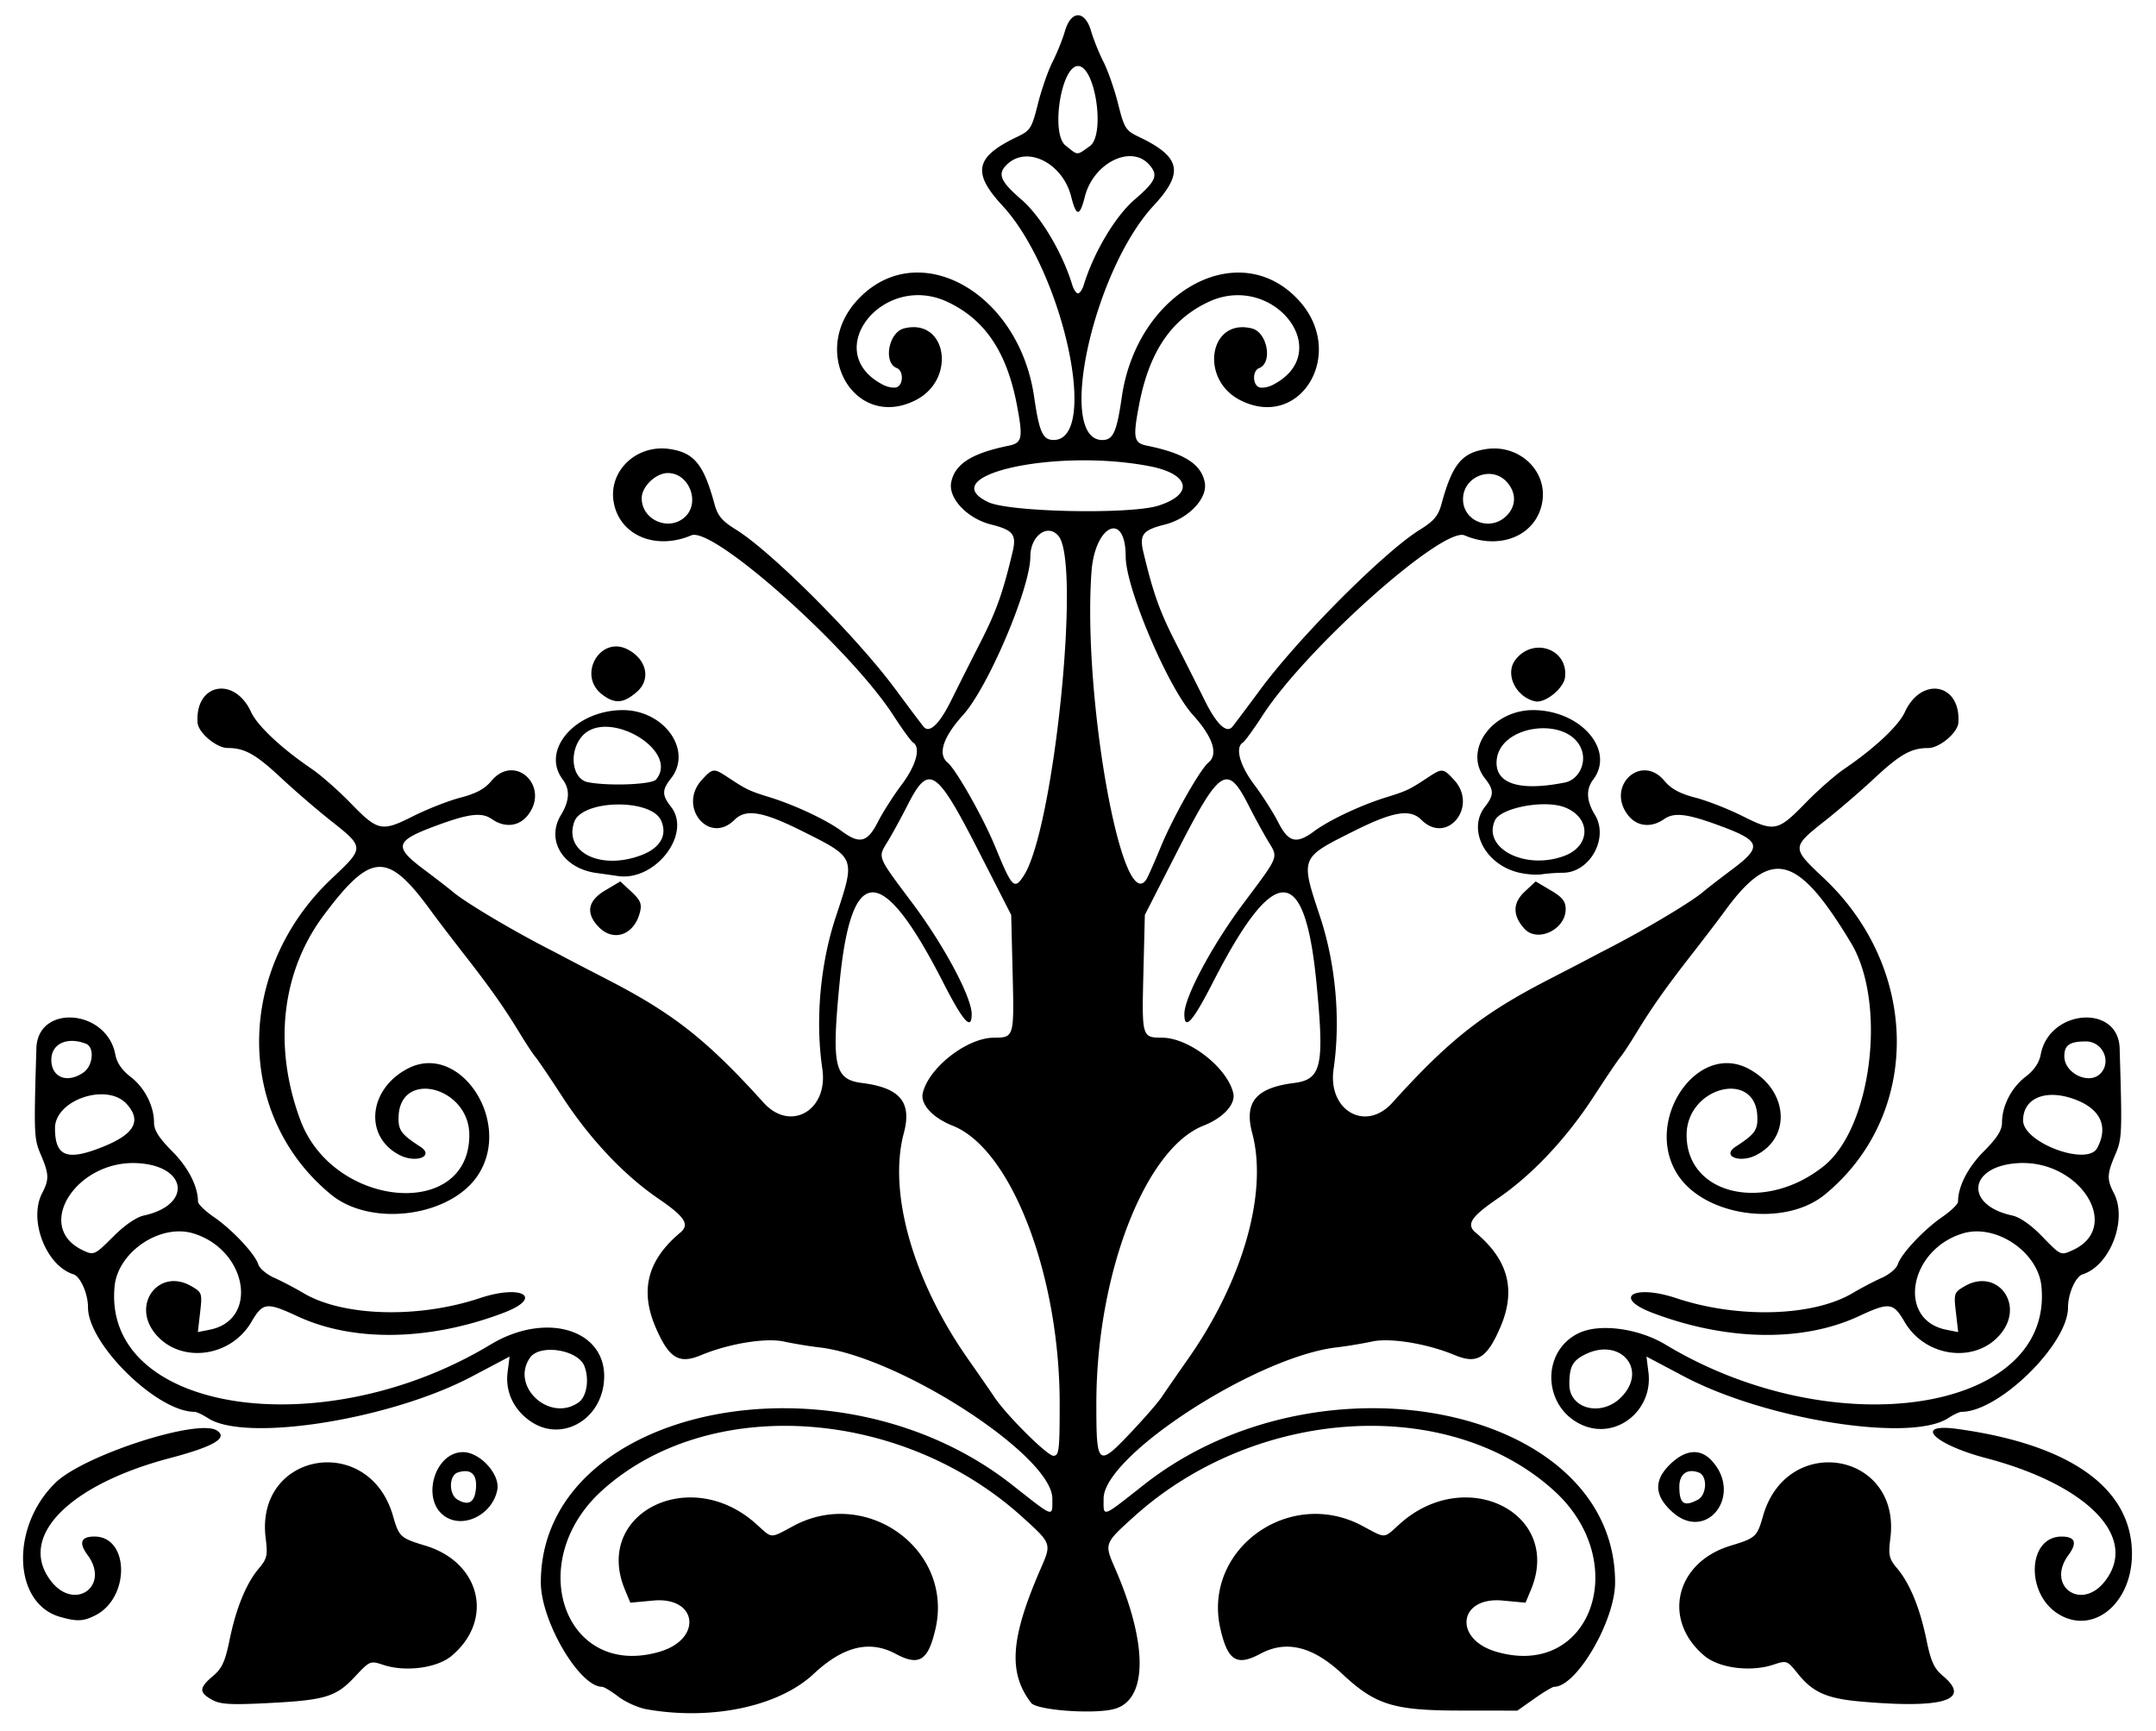 <?xml version="1.0"?>
<svg xmlns="http://www.w3.org/2000/svg" height="442.5" width="551.25" viewBox="0 0 551.25 442.5">
  <path d="M165.33 436.99c-2.139-.379-5.38-1.826-7.203-3.216-1.823-1.39-3.705-2.528-4.182-2.528-5.804 0-15.663-16.796-15.663-26.683 0-44.916 75.28-60.52 120.47-24.972 10.957 8.62 10.312 8.4 10.312 3.535 0-10.946-39.026-36.264-59.58-38.654-2.551-.297-6.625-.97-9.053-1.498-4.664-1.013-14.13.54-21.138 3.468-5.67 2.37-8.187.867-11.582-6.914-4.18-9.58-2.202-17.352 6.204-24.383 2.498-2.09 1.241-4.04-5.634-8.744-8.813-6.03-17.546-15.311-24.553-26.092-3.184-4.898-6.244-9.422-6.801-10.052-.557-.63-2.378-3.388-4.047-6.129-4.04-6.634-7.524-11.569-14.284-20.234-3.094-3.965-6.849-8.89-8.344-10.944-11.151-15.316-15.301-15.172-27.41.953-10.856 14.459-13.06 33.648-6.027 52.5 8.416 22.56 43.204 25.593 43.183 3.765-.012-12.33-17.743-16.848-18.09-4.61-.096 3.398.646 4.414 5.56 7.609 3.684 2.394-1.026 4.312-5.27 2.146-9.185-4.685-8.057-16.837 2.054-22.119 13.183-6.887 26.758 13.334 18.119 26.99-6.869 10.856-27.381 13.698-37.716 5.225-24.651-20.208-24.517-57.595.29-80.923 8.277-7.784 8.276-7.841-.433-14.718-3.426-2.705-9.067-7.564-12.536-10.798-6.592-6.16-9.406-7.74-13.78-7.74-2.85 0-7.493-3.906-7.675-6.456-.716-10.03 9.402-12.043 13.687-2.722 1.615 3.512 7.738 9.254 15.484 14.518 2.32 1.577 6.75 5.468 9.844 8.646 7.133 7.33 7.998 7.514 16.128 3.433 3.643-1.828 9.098-3.963 12.122-4.744 3.925-1.014 6.17-2.228 7.843-4.244 6-7.228 15.127 1.387 9.307 8.786-2.25 2.861-5.906 3.248-9.16.969-2.585-1.811-5.842-1.431-14.21 1.658-10.64 3.928-11.026 5.349-3.065 11.298 2.955 2.208 6.227 4.74 7.271 5.626 3.14 2.664 14.732 9.58 24.388 14.553 1.547.796 3.656 1.9 4.688 2.452 1.03.552 5.671 2.96 10.312 5.35 17.053 8.783 25.508 15.442 40.103 31.581 6.832 7.555 16.55 1.954 14.996-8.643-1.83-12.475-.557-26.82 3.457-38.935 5.06-15.276 5.173-14.992-8.75-21.948-9.952-4.972-14.29-5.685-17.153-2.822-6.552 6.552-14.651-3.42-8.324-10.249 2.751-2.968 3.01-2.992 6.608-.615 4.782 3.159 5.472 3.488 10.78 5.13 6.423 1.99 14.555 5.822 18.37 8.66 4.527 3.366 6.558 2.856 9.173-2.306 1.244-2.454 3.994-6.767 6.11-9.584 3.73-4.963 4.967-9.525 2.926-10.787-.506-.313-2.775-3.436-5.041-6.939-11.106-17.168-46.121-48.378-51.646-46.034-9.276 3.936-18.523-.092-19.887-8.662-1.26-7.92 5.959-14.662 14.352-13.403 6.27.94 8.685 3.91 11.453 14.09.81 2.984 1.934 4.316 5.496 6.519 9.07 5.609 30.887 27.449 40.78 40.826 3.622 4.898 6.885 9.236 7.25 9.64 1.48 1.637 4.03-.829 6.94-6.709a1671.36 1671.36 0 017.528-14.945c4.06-7.956 5.713-12.597 8.2-23.013 1.086-4.545.21-5.68-5.492-7.115-6.067-1.528-10.969-6.7-10.189-10.75.907-4.711 5.227-7.465 14.746-9.401 3.397-.691 3.655-1.949 2.093-10.221-2.579-13.657-8.116-21.948-17.693-26.493-16.638-7.896-32.818 12.76-16.567 21.15 1.2.62 2.783.896 3.516.615 1.722-.66 1.73-4.227.01-4.886-3.54-1.359-2.124-9.15 1.844-10.145 10.907-2.738 13.484 12.979 3.005 18.325-15.412 7.862-27.236-11.892-15.158-25.325 15.168-16.87 41.476-2.667 45.414 24.519 1.304 9.003 2.21 11.004 4.989 11.004 11.822 0 2.372-43.2-13.108-59.92-7.824-8.45-6.968-12.454 3.759-17.565 3.396-1.618 3.753-2.184 5.325-8.44.926-3.689 2.608-8.518 3.738-10.73 1.129-2.214 2.548-5.735 3.153-7.826 1.583-5.466 5.141-5.466 6.724 0 .605 2.09 2.024 5.612 3.153 7.825 1.13 2.214 2.811 7.042 3.738 10.73 1.572 6.257 1.929 6.823 5.325 8.44 10.726 5.111 11.583 9.115 3.759 17.567-15.5 16.73-24.95 59.93-13.13 59.93 2.778 0 3.685-2 4.99-11.004 3.937-27.186 30.245-41.39 45.413-24.52 12.077 13.434.254 33.188-15.158 25.326-10.479-5.347-7.902-21.062 3.005-18.325 3.968.996 5.383 8.786 1.843 10.145-1.72.66-1.711 4.225.011 4.886.733.281 2.315.005 3.516-.615 16.25-8.39.07-29.046-16.567-21.15-9.577 4.545-15.114 12.836-17.693 26.493-1.562 8.272-1.305 9.53 2.093 10.22 9.52 1.937 13.839 4.69 14.746 9.402.78 4.05-4.123 9.222-10.19 10.75-5.702 1.436-6.577 2.57-5.492 7.115 2.488 10.416 4.141 15.057 8.2 23.013 2.45 4.803 5.839 11.528 7.53 14.945 2.908 5.88 5.459 8.346 6.939 6.709.365-.404 3.627-4.742 7.25-9.64 9.894-13.377 31.71-35.217 40.78-40.826 3.562-2.203 4.685-3.535 5.496-6.518 2.768-10.18 5.183-13.151 11.453-14.091 8.393-1.259 15.612 5.483 14.352 13.403-1.363 8.57-10.61 12.598-19.887 8.662-5.525-2.344-40.539 28.865-51.646 46.034-2.266 3.503-4.535 6.626-5.042 6.94-2.04 1.26-.802 5.823 2.927 10.786 2.116 2.817 4.866 7.13 6.11 9.584 2.615 5.162 4.645 5.672 9.172 2.306 3.816-2.838 11.947-6.67 18.37-8.66 5.309-1.642 6-1.971 10.781-5.13 3.598-2.377 3.856-2.353 6.607.615 6.328 6.828-1.771 16.801-8.323 10.25-2.864-2.864-7.202-2.15-17.153 2.821-13.923 6.956-13.81 6.673-8.75 21.948 4.014 12.115 5.287 26.461 3.457 38.935-1.554 10.597 8.164 16.198 14.996 8.643 14.595-16.139 23.05-22.798 40.103-31.58 4.64-2.391 9.282-4.799 10.312-5.351 1.032-.552 3.14-1.656 4.688-2.452 9.655-4.972 21.247-11.888 24.388-14.553 1.044-.886 4.316-3.418 7.271-5.626 7.96-5.949 7.575-7.37-3.065-11.298-8.368-3.09-11.625-3.47-14.211-1.658-3.253 2.279-6.909 1.892-9.159-.969-5.82-7.399 3.306-16.014 9.307-8.786 1.673 2.015 3.917 3.23 7.843 4.244 3.025.781 8.48 2.916 12.122 4.744 8.13 4.08 8.995 3.896 16.128-3.433 3.094-3.178 7.524-7.07 9.844-8.646 7.745-5.265 13.869-11.006 15.484-14.518 4.284-9.32 14.403-7.308 13.687 2.722-.182 2.55-4.826 6.456-7.675 6.456-4.374 0-7.188 1.578-13.782 7.725-3.469 3.233-9.11 8.093-12.536 10.798-8.709 6.876-8.71 6.934-.433 14.718 24.807 23.328 24.941 60.715.29 80.923-10.336 8.472-30.848 5.63-37.716-5.226-8.639-13.655 4.936-33.876 18.12-26.99 10.11 5.282 11.238 17.435 2.054 22.12-4.245 2.165-8.955.247-5.272-2.147 4.915-3.195 5.657-4.21 5.561-7.61-.347-12.236-18.079-7.718-18.09 4.61-.014 15.432 20.048 19.983 35.072 7.955 12.291-9.84 16.178-41.752 6.95-57.065-13.706-22.745-20.395-24.425-32.276-8.107-1.495 2.054-5.25 6.979-8.344 10.944-6.76 8.665-10.245 13.6-14.284 20.234-1.669 2.74-3.49 5.499-4.047 6.129-.557.63-3.617 5.153-6.8 10.052-7.007 10.781-15.74 20.062-24.553 26.092-6.876 4.704-8.133 6.655-5.635 8.744 8.406 7.03 10.383 14.803 6.204 24.383-3.395 7.78-5.912 9.283-11.582 6.914-7.007-2.927-16.474-4.48-21.138-3.468-2.428.528-6.501 1.202-9.053 1.498-20.554 2.39-59.58 27.708-59.58 38.654 0 4.864-.645 5.085 10.312-3.535 45.188-35.549 120.47-19.943 120.47 24.972 0 9.802-9.852 26.683-15.573 26.683-.428 0-2.723 1.371-5.1 3.047l-4.322 3.047-14.69-.016c-16.993-.02-21.614-1.458-30.055-9.353-7.558-7.07-14.312-8.732-20.973-5.162-6.023 3.228-8.315 1.801-10.195-6.346-4.669-20.225 17.51-36.37 36.236-26.379 6.227 3.323 5.365 3.364 9.591-.451 16.882-15.239 41.743-2.77 33.554 16.83l-1.37 3.28-5.895-.544c-11.244-1.04-12.625 9.803-1.664 13.059 24.236 7.197 35.036-22.877 14.792-41.193-27.03-24.456-76.222-21.402-107.33 6.663-7.632 6.885-7.63 6.88-4.87 13.207 8.464 19.397 8.382 33.692-.206 35.988-5.221 1.396-19.797.325-21.24-1.561-5.938-7.764-5.301-16.561 2.494-34.427 2.76-6.328 2.762-6.322-4.87-13.207-31.111-28.065-80.302-31.12-107.33-6.663-20.244 18.315-9.445 48.39 14.792 41.193 10.96-3.255 9.58-14.098-1.663-13.059l-5.895.545-1.371-3.281c-8.189-19.599 16.672-32.068 33.554-16.83 4.226 3.815 3.364 3.775 9.592.451 18.725-9.992 40.905 6.154 36.236 26.38-1.881 8.146-4.173 9.573-10.195 6.345-6.661-3.57-13.415-1.908-20.973 5.162-8.898 8.323-26.097 11.956-42.692 9.02zm105.61-78.166c-.003-32.924-12.411-65.13-27.365-71.029-5.112-2.016-8.313-5.514-7.64-8.345 1.556-6.538 11.307-14.125 18.193-14.156 5.157-.023 5.188-.132 4.786-16.392l-.372-15-8.097-15.86c-11.11-21.761-12.946-22.96-18.473-12.056-1.51 2.979-3.726 7.037-4.924 9.019-2.656 4.394-2.994 3.537 6.351 16.046 7.985 10.687 15.042 23.911 15.042 28.186 0 4.382-2.117 2.04-7.284-8.054-15.723-30.716-23.492-30.713-26.482.011-2.084 21.411-1.326 24.79 5.767 25.687 9.695 1.226 12.76 4.91 10.65 12.802-4.049 15.151 2.33 37.654 16.345 57.656 2.89 4.125 5.955 8.555 6.812 9.844 3.067 4.615 13.51 15 15.087 15 1.441 0 1.606-1.37 1.605-13.36zm18.55 7.031c3.279-3.48 6.662-7.383 7.519-8.672.856-1.289 3.922-5.718 6.812-9.843 14.014-20.003 20.394-42.505 16.345-57.656-2.11-7.894.955-11.577 10.65-12.802 7.092-.897 7.851-4.276 5.767-25.687-2.99-30.724-10.76-30.727-26.482-.011-5.167 10.094-7.285 12.436-7.285 8.053 0-4.274 7.058-17.498 15.042-28.186 9.346-12.509 9.007-11.653 6.351-16.046-1.198-1.981-3.413-6.04-4.924-9.019-5.526-10.902-7.361-9.704-18.473 12.057l-8.097 15.859-.371 15c-.403 16.261-.371 16.369 4.785 16.392 6.886.03 16.637 7.619 18.193 14.156.674 2.832-2.528 6.33-7.64 8.345-14.953 5.9-27.361 38.104-27.364 71.03-.002 16.147.338 16.408 9.173 7.03zm-27.71-142.02c7.64-11.798 14.606-79.512 8.92-86.719-2.718-3.444-7.258-.208-7.258 5.174 0 8.018-10.799 33.445-17.205 40.512-5.104 5.63-6.534 10.01-3.965 12.142 2.195 1.822 9.1 14.035 12.206 21.587 4.33 10.53 4.866 11.065 7.302 7.304zm31.354.938c.407-.645 2.048-4.353 3.647-8.242 3.106-7.552 10.012-19.766 12.206-21.587 2.57-2.132 1.14-6.512-3.965-12.142-6.406-7.066-17.205-32.494-17.205-40.512 0-11.753-7.884-8.18-8.75 3.967-2.27 31.809 7.86 88.347 14.067 78.516zm-117.99-92.62c3.976-3.704 1.043-11.213-4.38-11.213-3.089 0-6.693 3.463-6.693 6.43 0 5.58 6.981 8.595 11.073 4.783zm209.88-.127c2.724-2.559 2.776-6.102.131-8.917-3.892-4.144-11.087-1.211-11.087 4.52 0 5.59 6.786 8.314 10.955 4.397zm-88.788-2.77c9.107-2.928 7.959-8.07-2.245-10.052-24.054-4.671-55.582 2.321-41.328 9.165 5.355 2.572 36.372 3.203 43.573.888zm-19.15-56.358c2.54-8.32 8.043-17.576 12.99-21.847 5.57-4.809 6.171-6.277 3.692-9.017-4.654-5.143-14.23-.324-16.388 8.245-1.305 5.182-2.192 5.182-3.496 0-2.133-8.468-11.051-13.09-16.225-8.408-2.76 2.498-2.04 4.373 3.528 9.18 4.946 4.27 10.45 13.528 12.99 21.847.35 1.16 1.01 2.109 1.45 2.109.446 0 1.101-.95 1.455-2.11zm1.56-35.537c4.02-2.86 1.42-20.48-3.02-20.48-4.306 0-7.02 17.249-3.196 20.309 3.297 2.638 2.768 2.624 6.214.17zm-224.5 397.17c-3.303-1.868-3.247-3.042.284-6.018 2.322-1.956 3.127-3.701 4.263-9.234 1.674-8.156 4.241-14.432 7.476-18.275 2.12-2.519 2.309-3.357 1.758-7.77-2.752-22.024 26.444-27.092 32.563-5.653 1.516 5.315 1.884 5.651 8.3 7.593 14.126 4.278 17.607 19.043 6.644 28.185-3.713 3.096-11.756 4.156-17.401 2.293-3.378-1.115-3.472-1.075-7.365 3.086-4.801 5.132-7.588 5.955-22.693 6.698-9.191.452-11.722.286-13.828-.905zm421.64.486c-8.704-.764-12.274-2.344-16.114-7.13-2.729-3.401-2.815-3.433-6.316-2.277-5.76 1.9-13.784.87-17.527-2.251-10.963-9.142-7.483-23.908 6.644-28.185 6.415-1.942 6.783-2.279 8.3-7.593 6.118-21.44 35.314-16.37 32.562 5.653-.55 4.413-.361 5.25 1.759 7.77 3.234 3.844 5.8 10.119 7.475 18.275 1.136 5.532 1.942 7.278 4.263 9.234 7.284 6.138.095 8.36-21.046 6.504zm-460.47-21.66c-12.055-3.49-12.679-23.09-1.092-34.32 7.196-6.971 36.281-16.403 41.173-13.351 3.051 1.903-.668 4.115-11.892 7.073-26.197 6.903-39.177 20.374-30.392 31.542 6.056 7.698 15.1 1.124 9.281-6.746-2.326-3.146-1.715-4.745 1.806-4.725 8.866.05 9.072 15.543.267 20.096-3.117 1.613-4.778 1.69-9.15.423zm510.91-.761c-8.39-5.248-7.778-19.71.837-19.758 3.521-.02 4.132 1.578 1.806 4.724-5.819 7.87 3.225 14.445 9.281 6.746 8.785-11.168-4.195-24.639-30.392-31.542-13.418-3.536-18.745-9.032-7.205-7.434 28.785 3.987 44.391 15.095 44.55 31.71.121 12.846-9.945 21.14-18.877 15.554zm-412.56-24.98c-6.064-4.248-2.57-16.364 4.72-16.364 4.348 0 9.52 5.683 8.765 9.629-1.217 6.354-8.696 10.09-13.485 6.735zm8.028-7.112c.307-3.667-1.333-5.102-4.635-4.054-2.291.727-2.363 5.592-.102 6.926 2.868 1.693 4.434.742 4.737-2.872zm305.82 5.982c-4.48-4.083-4.702-7.92-.688-11.934 3.946-3.947 7.784-4.371 10.762-1.192 8.24 8.796-1.253 21.162-10.074 13.125zm6.612-3.08c2.284-1.223 2.477-6.074.275-6.92-2.97-1.139-5.024.325-5.024 3.579 0 4.392 1.203 5.239 4.749 3.341zm-298.28-19.9c-4.464-2.982-6.696-7.646-6.063-12.67l.506-4.016-9.595 5.075c-20.941 11.07-57.98 16.92-67.531 10.66-1.357-.88-2.91-1.61-3.45-1.61-9.553 0-27.21-17.31-27.21-26.67 0-3.528-1.928-7.912-3.733-8.485-7.025-2.23-11.539-13.955-7.99-20.757 1.821-3.494 1.772-4.886-.349-9.831-1.746-4.073-1.792-5.18-1.127-27.208.344-11.395 18.003-10.006 20.178 1.587.401 2.138 1.692 4.032 3.892 5.71 3.579 2.73 6.005 7.453 6.005 11.69 0 1.965 1.242 3.935 4.631 7.342 4.129 4.15 6.595 8.962 6.613 12.902.003.62 1.823 2.377 4.044 3.905 4.726 3.251 10.513 9.42 11.37 12.12.33 1.04 2.166 2.586 4.08 3.434 1.914.848 5.269 2.604 7.455 3.902 10.1 6 29.33 6.552 45.104 1.296 10.886-3.628 16.437-.176 6.052 3.763-18.952 7.188-38.38 7.513-52.657.88-7.926-3.681-8.86-3.567-11.8 1.45-5.412 9.236-18.505 10.717-24.734 2.798-5.935-7.545 1.26-16.685 9.399-11.94 2.717 1.584 2.794 1.814 2.231 6.684l-.583 5.044 3.07-.613c12.609-2.52 9.563-20.382-4.195-24.603-8.45-2.593-19.313 4.697-20.162 13.529-3.097 32.227 52.927 40.915 96.085 14.9 14.747-8.888 30.574-3.49 28.99 9.887-1.147 9.685-10.958 14.896-18.526 9.841zm12.075-4.956c2.097-1.47 2.81-5.87 1.501-9.28-1.616-4.211-11.398-5.744-13.896-2.177-5.122 7.312 4.98 16.65 12.394 11.457zM29.07 316.03c2.793-2.794 5.818-4.866 7.69-5.27 12.287-2.646 11.253-12.576-1.394-13.38-15.696-1-26.785 16.145-14.346 22.181 2.986 1.45 3.134 1.385 8.05-3.531zm-2.51-22.943c7.864-3.204 9.683-6.583 5.833-10.837-5.016-5.543-18.33-1.062-18.33 6.169 0 7.332 3.107 8.493 12.497 4.668zm-5.205-18.912c2.475-1.734 2.863-6.479.6-7.347-4.815-1.848-8.83.024-8.83 4.119 0 4.534 4.08 6.134 8.23 3.228zm383.18 90.136c-10.115-4.496-10.624-18.861-.834-23.507 5.337-2.533 15.243-1.204 22.175 2.974 43.158 26.014 99.181 17.326 96.085-14.9-.849-8.833-11.712-16.123-20.162-13.53-13.758 4.222-16.803 22.085-4.195 24.603l3.07.613-.583-5.043c-.563-4.87-.486-5.1 2.231-6.684 8.14-4.745 15.334 4.395 9.4 11.94-6.23 7.919-19.323 6.437-24.736-2.799-2.94-5.016-3.874-5.13-11.799-1.449-14.278 6.633-33.706 6.308-52.657-.88-10.385-3.94-4.834-7.391 6.052-3.764 15.774 5.256 35.002 4.704 45.104-1.295 2.186-1.299 5.54-3.055 7.455-3.903 1.914-.848 3.75-2.393 4.08-3.433.857-2.7 6.644-8.869 11.37-12.12 2.221-1.529 4.04-3.286 4.043-3.906.019-3.94 2.485-8.751 6.614-12.902 3.389-3.406 4.631-5.376 4.631-7.341 0-4.237 2.426-8.96 6.005-11.69 2.2-1.678 3.491-3.572 3.892-5.71 2.175-11.593 19.834-12.983 20.178-1.588.665 22.027.62 23.135-1.127 27.208-2.121 4.945-2.17 6.338-.348 9.832 3.547 6.802-.966 18.528-7.991 20.757-1.805.573-3.734 4.957-3.734 8.485 0 9.363-17.656 26.666-27.21 26.666-.54 0-2.091.728-3.449 1.617-9.551 6.259-46.59.407-67.53-10.668l-9.596-5.075.507 4.016c1.232 9.782-8.26 17.332-16.94 13.474zm9.916-7.042c7.108-7.109-.226-15.622-9.38-10.888-3.037 1.57-3.817 3.115-3.817 7.558 0 6.279 8.183 8.344 13.197 3.33zm115.51-37.66c12.818-5.84 1.802-23.248-14.072-22.237-12.651.805-13.681 10.734-1.388 13.382 1.91.411 4.774 2.4 7.5 5.209 4.933 5.083 4.87 5.054 7.96 3.646zm6.26-26.108c3.04-5.68.692-10.32-6.419-12.681-7.098-2.358-12.533.082-12.533 5.627 0 5.69 16.412 11.799 18.951 7.054zm.78-19c2.993-2.994.652-8.25-3.674-8.25-4.154 0-5.514.936-5.514 3.797 0 4.334 6.268 7.372 9.188 4.453zm-384.02-37.61c-3.288-3.5-2.68-6.637 1.798-9.28l3.836-2.266 2.827 2.64c2.314 2.162 2.71 3.11 2.185 5.218-1.47 5.89-6.832 7.748-10.646 3.688zm236.77.529c-3.032-3.364-3.01-6.564.062-9.434l2.828-2.641 3.836 2.265c2.997 1.77 3.836 2.825 3.836 4.82 0 5.239-7.25 8.664-10.563 4.99zm-237.3-14.24c-8.543-1.185-12.932-8.413-9.013-14.841 2.201-3.611 2.342-6.542.435-9.063-5.6-7.403 3.048-17.554 15.107-17.731 10.746-.158 18.248 10.256 12.579 17.463-2.327 2.959-2.327 4.269 0 7.244 5.449 6.966-4.142 19.282-13.775 17.687a464.8 464.8 0 00-5.334-.76zm11.593-4.578c4.823-1.848 6.665-5.134 4.967-8.862-2.571-5.643-20.172-5.325-22.186.4-2.732 7.768 6.802 12.453 17.219 8.462zm3.71-19.316c6.159-7.42-12.514-18.363-18.908-11.08-3.496 3.98-2.62 10.971 1.477 11.771 5.335 1.043 16.356.606 17.432-.69zm220.05 23.665c-8.331-2.284-12.574-11.008-8.122-16.699 2.328-2.975 2.328-4.285 0-7.244-5.669-7.207 1.833-17.622 12.58-17.463 12.058.178 20.705 10.328 15.106 17.731-1.907 2.521-1.766 5.452.436 9.063 3.612 5.924-1.307 14.788-8.207 14.788-1.543 0-4.018.182-5.5.405s-4.314-.038-6.293-.58zm12.253-4.176c6.748-2.577 6.727-9.823-.035-12.396-5.185-1.973-16.32.13-17.792 3.361-3.272 7.183 7.879 12.835 17.827 9.035zm.062-18.72c3.307-.661 5.438-4.568 4.382-8.031-2.762-9.049-21.048-7.063-21.832 2.37-.495 5.96 5.78 7.995 17.45 5.661zm-246.24-22.57c-6.334-4.957-.344-15.153 6.699-11.402 4.817 2.566 5.88 7.648 2.26 10.797-3.448 2.998-5.706 3.15-8.959.605zm238.62 1.817c-5-1.146-7.79-7.029-5.034-10.618 4.554-5.93 13.557-2.752 12.684 4.477-.344 2.854-5.152 6.713-7.65 6.14z"/>
</svg>
